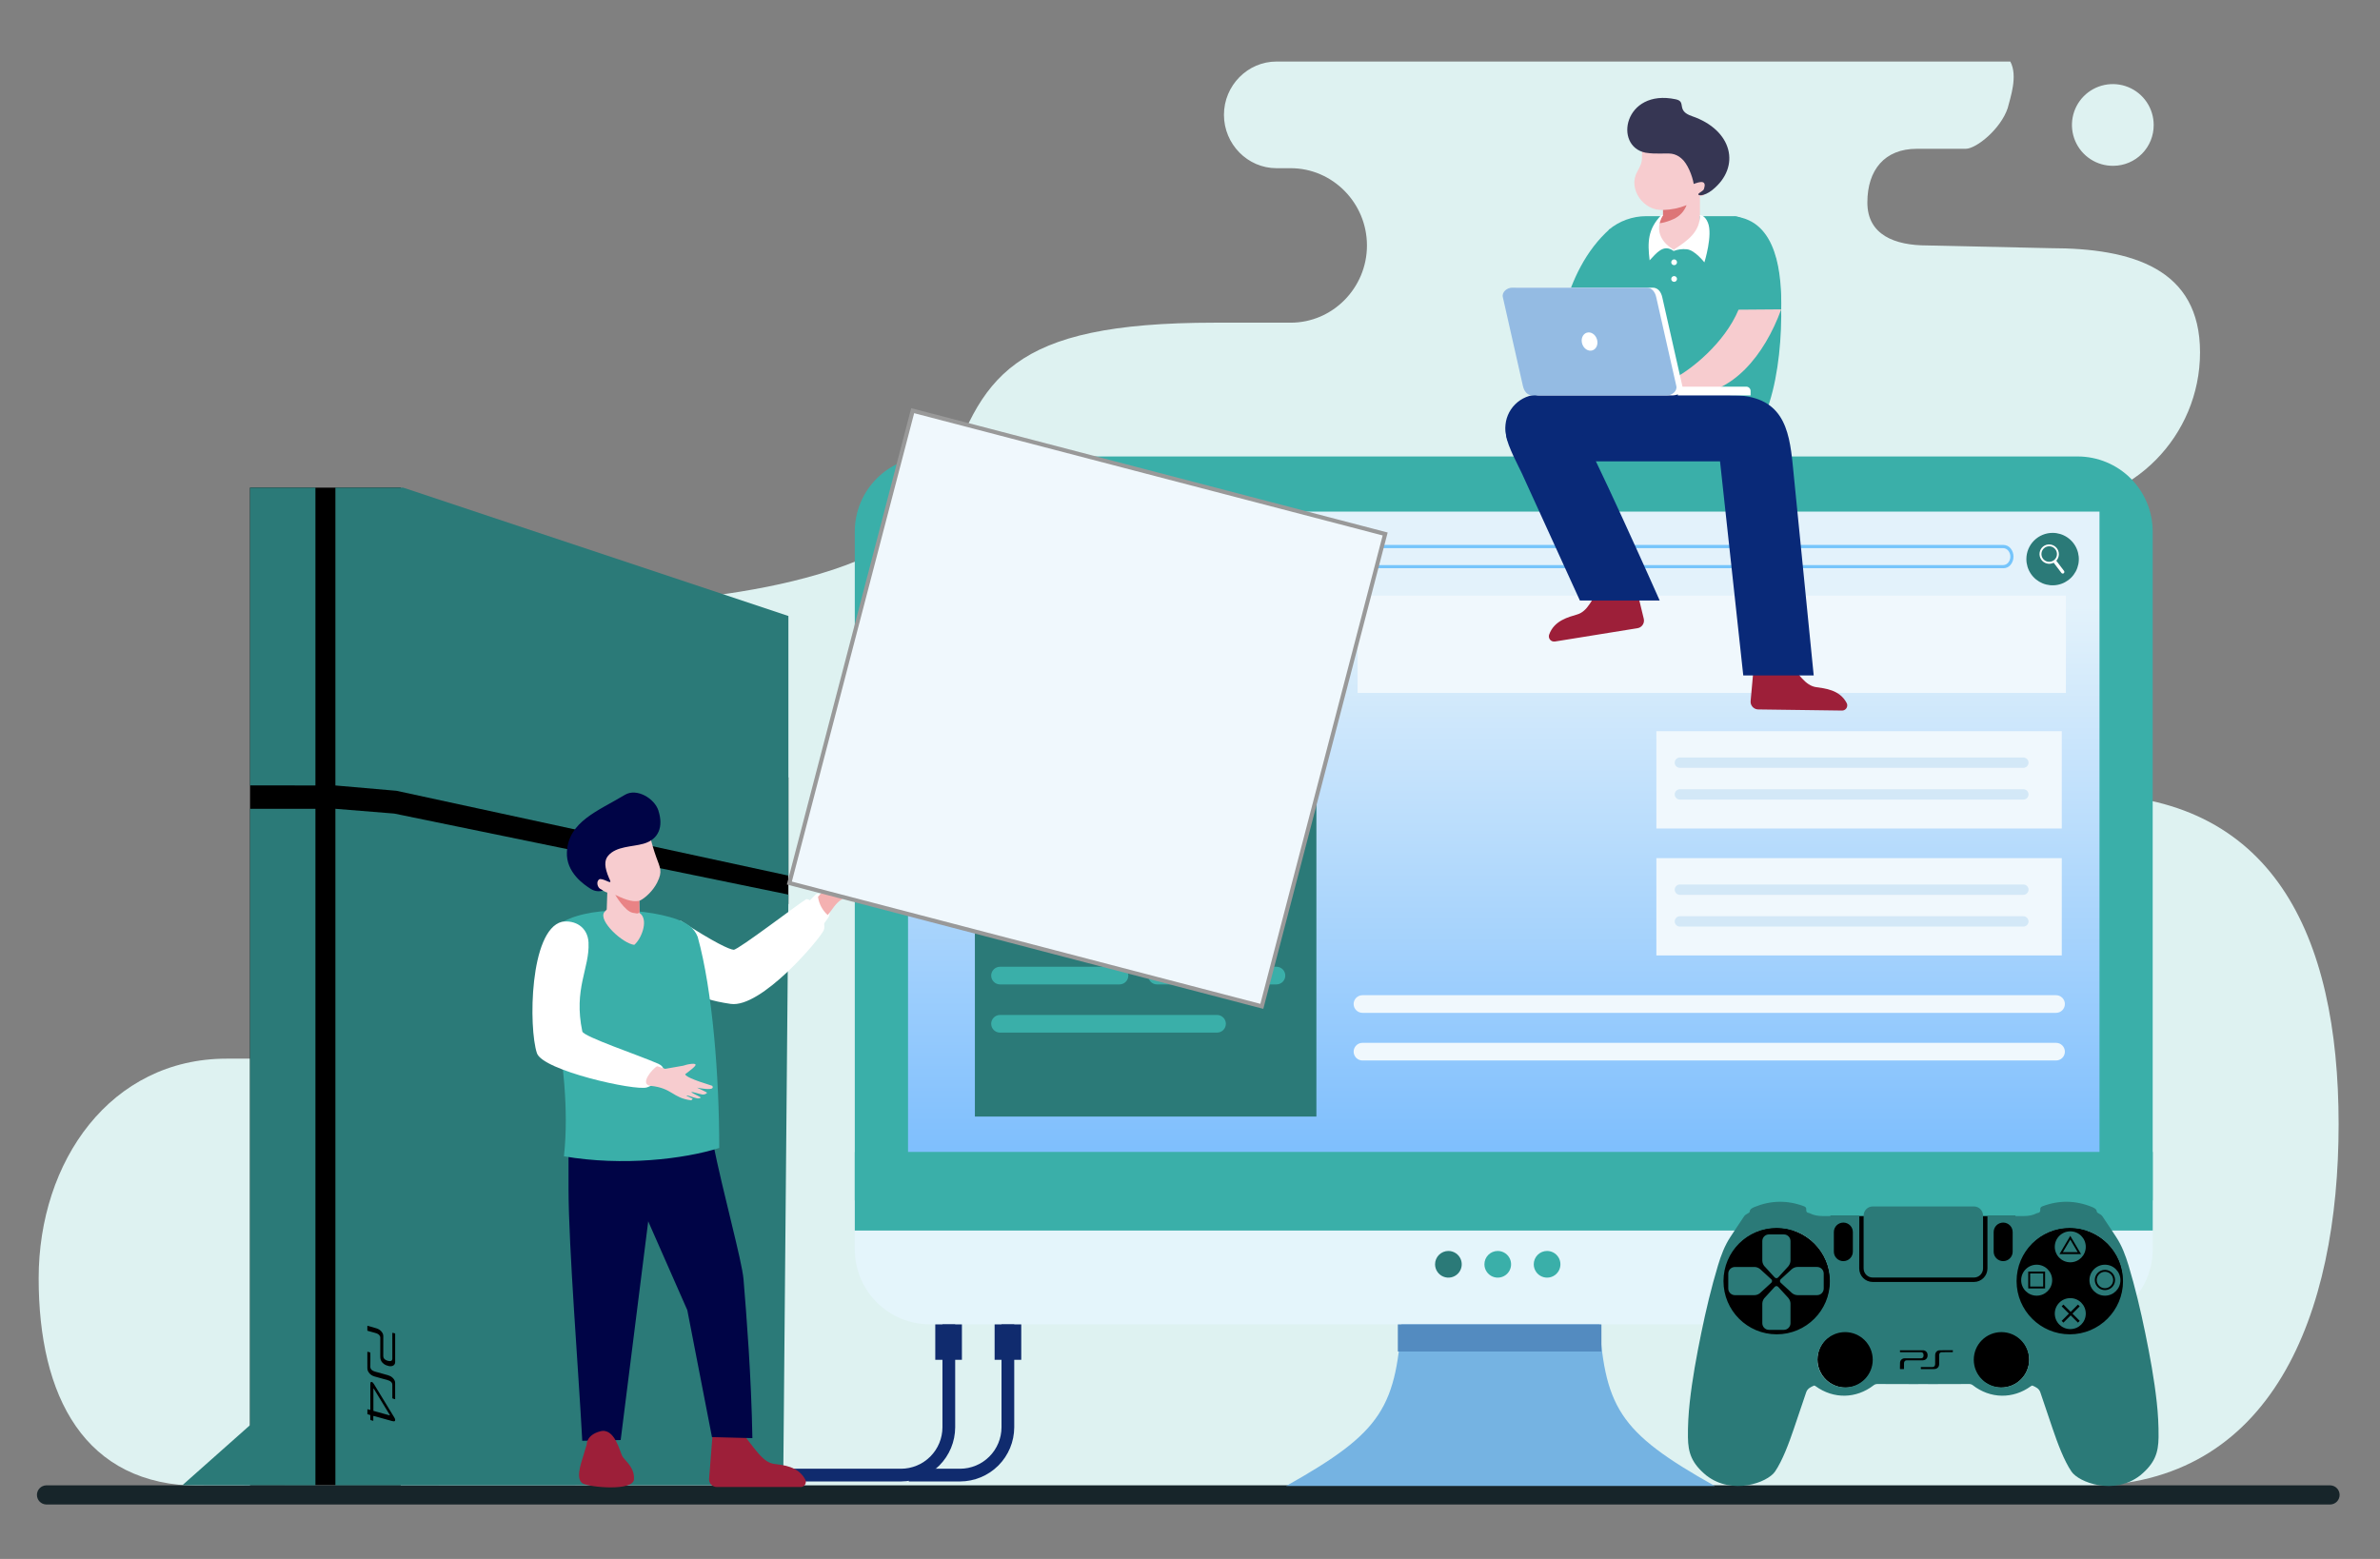 <svg width="580" height="380" viewBox="0 0 580 380" fill="none" xmlns="http://www.w3.org/2000/svg">
<rect x="0" y="0" width="580" height="380" fill="#808080" stroke="none"/>
<path fill-rule="evenodd" clip-rule="evenodd" d="M97.438 258.053H55.233C27.008 258.053 9.422 282.977 9.422 311.607C9.422 340.238 20.467 362.176 48.705 362.176H508.039C553.744 362.176 569.915 320.398 569.915 274.03C569.915 227.662 553.727 193.572 508.039 193.572C488.719 193.572 471.239 177.528 471.239 157.925C471.239 138.321 487.047 122.281 506.371 122.281L499.616 122.947C519.705 122.947 536.142 106.269 536.142 85.885C536.142 65.5 519.705 60.492 499.616 60.492L469.622 59.827C461.798 59.827 455.072 57.293 455.072 49.36C455.072 41.426 459.282 36.271 467.105 36.271H479.046C481.671 36.245 487.583 31.416 489.272 26.349C489.905 23.816 491.805 18.524 489.905 15C489.905 15 489.905 15 488.005 15C488.005 15 479.231 15 475.55 15H419.817C419.817 15 405.88 15 372.976 15H311.079C304.037 15 298.273 20.852 298.273 27.996C298.286 35.14 304.037 41 311.079 41H314.546C324.751 41 333.123 49.474 333.123 59.827C333.123 70.18 324.772 78.653 314.546 78.653H296.036C246.054 78.653 238.994 91.907 230.237 118.266C221.481 144.625 156.421 146.732 156.421 146.732H162.97C147.588 146.732 135.006 159.5 135.006 175.105C135.006 190.71 147.588 203.478 162.97 203.478H166.17C180.948 203.478 124.35 215.756 124.35 230.766C124.35 245.775 112.232 258.053 97.438 258.053ZM515.035 40.417C513.06 40.447 511.12 39.888 509.463 38.812C507.806 37.736 506.507 36.192 505.73 34.375C504.953 32.559 504.734 30.552 505.1 28.611C505.467 26.67 506.402 24.881 507.788 23.473C509.173 22.065 510.947 21.1 512.882 20.702C514.817 20.305 516.827 20.491 518.655 21.238C520.484 21.986 522.049 23.26 523.152 24.9C524.255 26.539 524.845 28.469 524.848 30.445C524.859 31.744 524.614 33.033 524.127 34.237C523.639 35.442 522.92 36.538 522.008 37.465C521.097 38.391 520.012 39.128 518.816 39.635C517.619 40.142 516.335 40.407 515.035 40.417Z" fill="#DEF2F1"/>
<path fill-rule="evenodd" clip-rule="evenodd" d="M11.236 362.062H567.924C568.526 362.088 569.094 362.345 569.511 362.78C569.927 363.214 570.16 363.793 570.16 364.395C570.16 364.997 569.927 365.576 569.511 366.011C569.094 366.445 568.526 366.702 567.924 366.728H11.236C10.634 366.702 10.066 366.445 9.649 366.011C9.233 365.576 9 364.997 9 364.395C9 363.793 9.233 363.214 9.649 362.78C10.066 362.345 10.634 362.088 11.236 362.062" fill="#17252A"/>
<path fill-rule="evenodd" clip-rule="evenodd" d="M226.551 111.266H506.382C511.212 111.284 515.839 113.212 519.253 116.629C522.667 120.047 524.59 124.676 524.604 129.506V292.609H208.311V129.506C208.324 124.672 210.251 120.041 213.668 116.623C217.086 113.205 221.718 111.279 226.551 111.266" fill="#3AAFA9"/>
<path d="M511.64 124.707H221.288V309.389H511.64V124.707Z" fill="url(#paint0_linear)"/>
<path fill-rule="evenodd" clip-rule="evenodd" d="M341.689 319.872C340.407 343.098 337.006 348.969 313.456 362.206H417.862C394.308 348.969 390.893 343.098 389.625 319.872L365.659 317.984L341.689 319.872Z" fill="#75B3E2"/>
<path fill-rule="evenodd" clip-rule="evenodd" d="M524.619 292.608V304.595C524.601 309.422 522.676 314.047 519.262 317.461C515.849 320.874 511.224 322.8 506.396 322.817H226.551C221.721 322.804 217.092 320.88 213.675 317.466C210.257 314.052 208.329 309.425 208.311 304.595V292.608H524.619Z" fill="#E4F5FB"/>
<path d="M524.618 280.789H208.311V299.951H524.618V280.789Z" fill="#3AAFA9"/>
<path fill-rule="evenodd" clip-rule="evenodd" d="M352.973 304.93C353.616 304.93 354.244 305.12 354.779 305.478C355.314 305.835 355.73 306.343 355.976 306.937C356.222 307.532 356.286 308.185 356.161 308.816C356.035 309.447 355.725 310.026 355.27 310.48C354.815 310.935 354.235 311.244 353.604 311.369C352.974 311.494 352.32 311.429 351.726 311.183C351.132 310.936 350.625 310.519 350.268 309.984C349.911 309.449 349.721 308.82 349.722 308.177C349.722 307.75 349.806 307.328 349.969 306.933C350.133 306.539 350.372 306.181 350.674 305.879C350.976 305.578 351.334 305.339 351.729 305.176C352.123 305.013 352.546 304.929 352.973 304.93" fill="#2B7A78"/>
<path fill-rule="evenodd" clip-rule="evenodd" d="M364.996 304.93C365.639 304.929 366.268 305.119 366.803 305.476C367.338 305.833 367.756 306.341 368.002 306.935C368.249 307.529 368.313 308.183 368.188 308.814C368.063 309.445 367.753 310.024 367.298 310.479C366.843 310.934 366.264 311.244 365.633 311.369C365.002 311.494 364.348 311.43 363.754 311.183C363.159 310.937 362.652 310.519 362.295 309.984C361.938 309.449 361.748 308.82 361.749 308.177C361.749 307.316 362.091 306.49 362.7 305.881C363.309 305.272 364.135 304.93 364.996 304.93Z" fill="#3AAFA9"/>
<path fill-rule="evenodd" clip-rule="evenodd" d="M377.019 304.93C377.662 304.929 378.291 305.119 378.826 305.476C379.361 305.833 379.778 306.341 380.025 306.935C380.271 307.529 380.336 308.183 380.211 308.814C380.086 309.445 379.776 310.024 379.321 310.479C378.866 310.934 378.287 311.244 377.656 311.369C377.025 311.494 376.371 311.43 375.777 311.183C375.182 310.937 374.675 310.519 374.318 309.984C373.961 309.449 373.771 308.82 373.771 308.177C373.771 307.316 374.114 306.49 374.723 305.881C375.332 305.272 376.157 304.93 377.019 304.93Z" fill="#3AAFA9"/>
<path d="M320.803 143.533H237.579V272.167H320.803V143.533Z" fill="#2B7A78"/>
<path fill-rule="evenodd" clip-rule="evenodd" d="M243.701 247.402H296.589C297.16 247.404 297.706 247.632 298.109 248.036C298.512 248.439 298.739 248.986 298.74 249.556V249.556C298.739 250.126 298.512 250.673 298.109 251.076C297.706 251.479 297.159 251.705 296.589 251.706H243.701C243.131 251.705 242.584 251.479 242.181 251.076C241.777 250.673 241.55 250.127 241.548 249.556C241.55 248.986 241.777 248.439 242.181 248.035C242.584 247.632 243.131 247.404 243.701 247.402" fill="#3AAFA9"/>
<path fill-rule="evenodd" clip-rule="evenodd" d="M243.701 150.027H263.381C263.951 150.029 264.497 150.256 264.9 150.659C265.303 151.062 265.53 151.608 265.532 152.178V152.178C265.53 152.747 265.303 153.293 264.9 153.696C264.497 154.099 263.951 154.326 263.381 154.328H243.701C243.131 154.327 242.584 154.1 242.181 153.697C241.777 153.294 241.55 152.748 241.548 152.178V152.178C241.55 151.608 241.778 151.062 242.182 150.659C242.585 150.256 243.131 150.029 243.701 150.027" fill="#3AAFA9"/>
<path fill-rule="evenodd" clip-rule="evenodd" d="M243.701 162.19H309.432C310.003 162.192 310.55 162.42 310.953 162.823C311.357 163.227 311.584 163.774 311.586 164.344C311.584 164.915 311.357 165.462 310.953 165.865C310.55 166.269 310.003 166.496 309.432 166.498H243.701C243.131 166.496 242.584 166.269 242.181 165.865C241.777 165.462 241.55 164.915 241.548 164.344C241.55 163.774 241.777 163.227 242.181 162.823C242.584 162.42 243.131 162.192 243.701 162.19" fill="#3AAFA9"/>
<path fill-rule="evenodd" clip-rule="evenodd" d="M243.701 173.804H309.432C310.003 173.806 310.55 174.033 310.953 174.437C311.357 174.84 311.584 175.387 311.586 175.958V175.958C311.584 176.528 311.357 177.074 310.953 177.477C310.549 177.88 310.003 178.107 309.432 178.108H243.701C243.131 178.107 242.584 177.88 242.181 177.477C241.777 177.074 241.55 176.528 241.548 175.958V175.958C241.55 175.387 241.777 174.84 242.181 174.437C242.584 174.033 243.131 173.806 243.701 173.804" fill="#3AAFA9"/>
<path fill-rule="evenodd" clip-rule="evenodd" d="M243.701 185.419H261.603C262.174 185.421 262.72 185.648 263.124 186.052C263.527 186.455 263.755 187.002 263.757 187.573C263.755 188.143 263.527 188.69 263.124 189.094C262.72 189.497 262.174 189.725 261.603 189.727H243.701C243.131 189.725 242.584 189.497 242.181 189.094C241.777 188.69 241.55 188.143 241.548 187.573C241.55 187.002 241.777 186.455 242.181 186.052C242.584 185.648 243.131 185.421 243.701 185.419" fill="#3AAFA9"/>
<path fill-rule="evenodd" clip-rule="evenodd" d="M269.118 185.419H287.023C287.593 185.421 288.14 185.649 288.543 186.052C288.946 186.456 289.172 187.002 289.173 187.573V187.573C289.172 188.143 288.946 188.69 288.543 189.093C288.14 189.497 287.593 189.725 287.023 189.727H269.118C268.548 189.724 268.002 189.496 267.599 189.092C267.197 188.689 266.97 188.143 266.968 187.573V187.573C266.97 187.003 267.197 186.457 267.599 186.053C268.002 185.65 268.548 185.422 269.118 185.419" fill="#3AAFA9"/>
<path fill-rule="evenodd" clip-rule="evenodd" d="M243.701 199.469H267.784C268.354 199.47 268.901 199.696 269.305 200.099C269.708 200.502 269.936 201.049 269.938 201.619V201.619C269.936 202.19 269.708 202.736 269.305 203.14C268.901 203.543 268.355 203.771 267.784 203.773H243.701C243.131 203.771 242.584 203.543 242.181 203.14C241.777 202.736 241.55 202.19 241.548 201.619C241.55 201.049 241.777 200.502 242.181 200.099C242.584 199.696 243.131 199.47 243.701 199.469" fill="#3AAFA9"/>
<path fill-rule="evenodd" clip-rule="evenodd" d="M276.196 199.469H300.278C300.848 199.47 301.394 199.697 301.797 200.1C302.2 200.503 302.427 201.049 302.428 201.619V201.619C302.427 202.189 302.201 202.736 301.798 203.14C301.395 203.543 300.848 203.771 300.278 203.773H276.196C275.625 203.771 275.078 203.543 274.675 203.14C274.271 202.736 274.044 202.19 274.042 201.619C274.044 201.049 274.271 200.502 274.675 200.099C275.079 199.696 275.625 199.47 276.196 199.469" fill="#3AAFA9"/>
<path fill-rule="evenodd" clip-rule="evenodd" d="M243.701 209.982H272.817C273.387 209.983 273.934 210.21 274.337 210.613C274.741 211.016 274.969 211.562 274.971 212.133V212.133C274.969 212.703 274.741 213.25 274.338 213.654C273.934 214.057 273.387 214.285 272.817 214.286H243.701C243.131 214.285 242.584 214.057 242.181 213.654C241.777 213.25 241.55 212.703 241.548 212.133V212.133C241.55 211.562 241.777 211.016 242.181 210.613C242.584 210.21 243.131 209.983 243.701 209.982" fill="#3AAFA9"/>
<path fill-rule="evenodd" clip-rule="evenodd" d="M281.958 209.982H311.073C311.643 209.983 312.189 210.21 312.592 210.613C312.995 211.016 313.222 211.563 313.223 212.133V212.133C313.222 212.703 312.995 213.25 312.593 213.653C312.19 214.057 311.643 214.285 311.073 214.286H281.958C281.387 214.285 280.84 214.057 280.437 213.654C280.033 213.25 279.806 212.703 279.804 212.133C279.806 211.562 280.033 211.016 280.437 210.613C280.841 210.21 281.387 209.983 281.958 209.982" fill="#3AAFA9"/>
<path fill-rule="evenodd" clip-rule="evenodd" d="M243.701 221.896H263.381C263.951 221.898 264.497 222.126 264.9 222.528C265.303 222.931 265.53 223.477 265.532 224.047V224.047C265.53 224.617 265.303 225.163 264.9 225.566C264.497 225.97 263.951 226.198 263.381 226.201H243.701C243.131 226.199 242.584 225.971 242.181 225.568C241.777 225.164 241.55 224.617 241.548 224.047V224.047C241.55 223.476 241.777 222.93 242.181 222.527C242.584 222.124 243.131 221.897 243.701 221.896" fill="#0094FF"/>
<path fill-rule="evenodd" clip-rule="evenodd" d="M243.701 235.654H272.817C273.387 235.655 273.934 235.882 274.337 236.285C274.741 236.688 274.969 237.234 274.971 237.805V237.805C274.969 238.375 274.741 238.922 274.338 239.325C273.934 239.729 273.387 239.956 272.817 239.958H243.701C243.131 239.956 242.584 239.729 242.181 239.325C241.777 238.922 241.55 238.375 241.548 237.805V237.805C241.55 237.234 241.777 236.688 242.181 236.285C242.584 235.882 243.131 235.655 243.701 235.654" fill="#3AAFA9"/>
<path fill-rule="evenodd" clip-rule="evenodd" d="M281.958 235.654H311.073C311.643 235.655 312.189 235.882 312.592 236.285C312.995 236.688 313.222 237.235 313.223 237.805V237.805C313.222 238.375 312.995 238.922 312.593 239.325C312.19 239.729 311.643 239.956 311.073 239.958H281.958C281.387 239.956 280.84 239.729 280.437 239.325C280.033 238.922 279.806 238.375 279.804 237.805V237.805C279.806 237.234 280.033 236.688 280.437 236.285C280.841 235.882 281.387 235.655 281.958 235.654" fill="#3AAFA9"/>
<path fill-rule="evenodd" clip-rule="evenodd" d="M247.167 322.831V347.916C247.157 351.413 245.763 354.765 243.29 357.238C240.816 359.71 237.464 361.103 233.967 361.112H221.463V358.014H233.967C236.643 358.007 239.207 356.94 241.099 355.048C242.991 353.156 244.058 350.592 244.066 347.916V322.831H247.167Z" fill="#102B6E"/>
<path fill-rule="evenodd" clip-rule="evenodd" d="M232.776 322.831V347.916C232.766 351.413 231.372 354.765 228.899 357.238C226.425 359.71 223.073 361.103 219.576 361.112H183.565V358.014H219.576C222.251 358.007 224.816 356.94 226.708 355.048C228.6 353.156 229.667 350.592 229.674 347.916V322.831H232.776Z" fill="#102B6E"/>
<path d="M242.386 322.831H248.877V331.461H242.386V322.831Z" fill="#102B6E"/>
<path d="M227.925 322.831H234.416V331.461H227.925V322.831Z" fill="#102B6E"/>
<path d="M488.159 133.609H294.698C294.459 133.613 294.224 133.67 294.009 133.775C293.794 133.88 293.605 134.031 293.455 134.218C293.119 134.629 292.935 135.144 292.935 135.676C292.935 136.207 293.119 136.722 293.455 137.133C293.605 137.32 293.794 137.471 294.009 137.576C294.224 137.681 294.459 137.738 294.698 137.742H488.159C488.398 137.737 488.633 137.68 488.848 137.575C489.062 137.47 489.251 137.319 489.402 137.133C489.736 136.721 489.918 136.206 489.918 135.676C489.918 135.145 489.736 134.63 489.402 134.218C489.251 134.032 489.062 133.882 488.848 133.776C488.633 133.671 488.398 133.614 488.159 133.609V133.609ZM294.8 132.833H488.272C488.601 132.839 488.924 132.916 489.219 133.061C489.515 133.205 489.775 133.412 489.981 133.668C490.439 134.236 490.688 134.943 490.688 135.672C490.688 136.401 490.439 137.108 489.981 137.676C489.775 137.932 489.515 138.139 489.219 138.283C488.924 138.428 488.601 138.505 488.272 138.511H294.8C294.471 138.505 294.147 138.428 293.851 138.283C293.555 138.139 293.295 137.932 293.087 137.676C292.63 137.108 292.381 136.401 292.381 135.672C292.381 134.943 292.63 134.236 293.087 133.668C293.295 133.412 293.555 133.205 293.851 133.061C294.147 132.916 294.471 132.839 294.8 132.833V132.833Z" fill="#76C5FB"/>
<path d="M503.458 145.188H330.843V168.909H503.458V145.188Z" fill="#F0F8FD"/>
<path d="M502.449 178.235H403.652V201.957H502.449V178.235Z" fill="#F0F8FD"/>
<path d="M502.449 209.173H403.652V232.894H502.449V209.173Z" fill="#F0F8FD"/>
<path fill-rule="evenodd" clip-rule="evenodd" d="M332.028 242.585H501.057C501.627 242.586 502.173 242.813 502.576 243.216C502.979 243.619 503.206 244.165 503.207 244.735V244.735C503.206 245.305 502.98 245.852 502.577 246.256C502.174 246.659 501.627 246.887 501.057 246.889H332.028C331.458 246.887 330.912 246.659 330.509 246.256C330.106 245.852 329.879 245.305 329.878 244.735V244.735C329.879 244.165 330.106 243.619 330.509 243.216C330.912 242.813 331.458 242.586 332.028 242.585" fill="#F0F8FD"/>
<path fill-rule="evenodd" clip-rule="evenodd" d="M332.028 254.196H501.057C501.627 254.198 502.174 254.426 502.577 254.829C502.98 255.233 503.206 255.78 503.207 256.35V256.35C503.205 256.92 502.978 257.466 502.575 257.868C502.173 258.271 501.627 258.498 501.057 258.5H332.028C331.459 258.498 330.913 258.271 330.51 257.868C330.107 257.466 329.88 256.92 329.878 256.35V256.35C329.879 255.78 330.106 255.233 330.509 254.829C330.912 254.426 331.458 254.198 332.028 254.196" fill="#F0F8FD"/>
<path fill-rule="evenodd" clip-rule="evenodd" d="M409.385 215.598H493.087C493.421 215.6 493.741 215.734 493.977 215.97C494.214 216.207 494.347 216.528 494.348 216.862V216.862C494.347 217.196 494.213 217.517 493.977 217.753C493.741 217.989 493.421 218.122 493.087 218.123H409.385C409.051 218.122 408.731 217.989 408.494 217.753C408.258 217.517 408.125 217.196 408.124 216.862V216.862C408.125 216.528 408.258 216.207 408.494 215.97C408.73 215.734 409.051 215.6 409.385 215.598" fill="#D3E8F7"/>
<path fill-rule="evenodd" clip-rule="evenodd" d="M409.385 223.339H493.087C493.421 223.34 493.741 223.473 493.977 223.709C494.213 223.946 494.347 224.266 494.348 224.6V224.6C494.347 224.934 494.214 225.255 493.977 225.492C493.741 225.729 493.421 225.863 493.087 225.864H409.385C409.051 225.863 408.73 225.729 408.494 225.492C408.258 225.255 408.125 224.934 408.124 224.6V224.6C408.125 224.266 408.258 223.946 408.494 223.709C408.731 223.473 409.051 223.34 409.385 223.339" fill="#D3E8F7"/>
<path fill-rule="evenodd" clip-rule="evenodd" d="M500.215 129.892C501.479 129.892 502.715 130.267 503.766 130.969C504.818 131.671 505.637 132.67 506.121 133.838C506.605 135.006 506.731 136.291 506.485 137.531C506.238 138.771 505.629 139.91 504.735 140.804C503.841 141.698 502.702 142.307 501.462 142.553C500.222 142.8 498.937 142.673 497.769 142.19C496.601 141.706 495.602 140.887 494.9 139.835C494.198 138.784 493.823 137.548 493.823 136.284C493.823 134.589 494.496 132.963 495.695 131.764C496.894 130.565 498.52 129.892 500.215 129.892" fill="#2B7A78"/>
<path fill-rule="evenodd" clip-rule="evenodd" d="M498.24 133.544C498.538 133.318 498.896 133.185 499.269 133.163C499.643 133.141 500.015 133.23 500.338 133.419C500.66 133.607 500.92 133.888 501.084 134.224C501.247 134.561 501.307 134.938 501.256 135.309C501.205 135.68 501.046 136.027 500.797 136.307C500.549 136.586 500.223 136.786 499.861 136.881C499.499 136.976 499.117 136.961 498.764 136.839C498.41 136.716 498.101 136.492 497.875 136.194C497.572 135.794 497.44 135.29 497.509 134.793C497.577 134.297 497.84 133.847 498.24 133.544V133.544ZM497.948 133.18C498.421 132.826 499.009 132.661 499.597 132.718C500.186 132.775 500.731 133.049 501.128 133.487C501.524 133.925 501.743 134.496 501.742 135.086C501.74 135.677 501.518 136.246 501.119 136.682L503.006 139.168C503.066 139.254 503.091 139.359 503.077 139.463C503.063 139.567 503.011 139.662 502.93 139.729V139.729C502.888 139.762 502.84 139.787 502.789 139.801C502.738 139.815 502.684 139.819 502.631 139.812C502.578 139.804 502.527 139.787 502.482 139.759C502.436 139.732 502.396 139.695 502.365 139.652L500.477 137.17C499.951 137.439 499.343 137.502 498.772 137.346C498.202 137.19 497.711 136.827 497.394 136.327C497.078 135.828 496.959 135.229 497.062 134.646C497.164 134.064 497.48 133.541 497.948 133.18V133.18Z" fill="white"/>
<path d="M390.263 322.831H340.651V329.438H390.263V322.831Z" fill="#538BC0"/>
<path fill-rule="evenodd" clip-rule="evenodd" d="M409.385 184.642H493.087C493.421 184.644 493.741 184.777 493.977 185.014C494.214 185.251 494.347 185.572 494.348 185.906V185.906C494.347 186.24 494.213 186.561 493.977 186.797C493.741 187.033 493.421 187.166 493.087 187.167H409.385C409.051 187.166 408.731 187.033 408.494 186.797C408.258 186.561 408.125 186.24 408.124 185.906V185.906C408.125 185.572 408.258 185.251 408.494 185.014C408.73 184.777 409.051 184.644 409.385 184.642" fill="#D3E8F7"/>
<path fill-rule="evenodd" clip-rule="evenodd" d="M409.385 192.383H493.087C493.421 192.384 493.741 192.517 493.977 192.753C494.213 192.989 494.347 193.31 494.348 193.644V193.644C494.347 193.978 494.213 194.298 493.977 194.534C493.741 194.771 493.421 194.904 493.087 194.905H409.385C409.051 194.904 408.731 194.771 408.494 194.534C408.258 194.298 408.125 193.978 408.124 193.644V193.644C408.125 193.31 408.258 192.989 408.494 192.753C408.731 192.517 409.051 192.384 409.385 192.383" fill="#D3E8F7"/>
<path fill-rule="evenodd" clip-rule="evenodd" d="M226.277 128.441C226.71 128.441 227.132 128.57 227.492 128.81C227.852 129.05 228.132 129.392 228.297 129.791C228.463 130.191 228.506 130.63 228.422 131.055C228.338 131.479 228.129 131.868 227.823 132.174C227.518 132.48 227.128 132.688 226.704 132.773C226.28 132.857 225.84 132.814 225.44 132.648C225.041 132.483 224.699 132.202 224.459 131.843C224.219 131.483 224.091 131.061 224.091 130.628C224.091 130.048 224.321 129.492 224.731 129.082C225.141 128.672 225.697 128.441 226.277 128.441" fill="#2B7A78"/>
<path fill-rule="evenodd" clip-rule="evenodd" d="M234.416 128.441C234.848 128.441 235.271 128.57 235.631 128.81C235.99 129.05 236.27 129.392 236.436 129.791C236.601 130.191 236.645 130.63 236.56 131.055C236.476 131.479 236.268 131.868 235.962 132.174C235.656 132.48 235.266 132.688 234.842 132.773C234.418 132.857 233.978 132.814 233.579 132.648C233.179 132.483 232.838 132.202 232.598 131.843C232.357 131.483 232.229 131.061 232.229 130.628C232.229 130.048 232.459 129.492 232.869 129.082C233.28 128.672 233.836 128.441 234.416 128.441Z" fill="#3AAFA9"/>
<path fill-rule="evenodd" clip-rule="evenodd" d="M242.539 128.441C242.971 128.441 243.394 128.57 243.754 128.81C244.113 129.05 244.394 129.392 244.559 129.791C244.725 130.191 244.768 130.63 244.684 131.055C244.599 131.479 244.391 131.868 244.085 132.174C243.779 132.48 243.39 132.688 242.966 132.773C242.541 132.857 242.102 132.814 241.702 132.648C241.303 132.483 240.961 132.202 240.721 131.843C240.481 131.483 240.352 131.061 240.352 130.628C240.352 130.048 240.583 129.492 240.993 129.082C241.403 128.672 241.959 128.441 242.539 128.441" fill="#3AAFA9"/>
<rect x="91.935" y="189.49" width="100.195" height="30.88" fill="black"/>
<rect x="60.933" y="118.866" width="36.733" height="243.197" fill="black"/>
<path d="M60.936 197.149H76.868V362.063L44.466 362.012L60.936 347.385V197.149ZM60.936 191.44L76.868 191.461V118.861H60.936V191.44ZM134.927 341.075C134.492 345.032 144.179 337.106 144.226 340.721C155.107 335.359 188.943 358.391 190.863 362.012L81.735 362.063V197.149L96.075 198.312L192.136 218.065L190.863 362.012C137.301 362.037 103.361 343.573 156.922 259.076L181.125 274.574C174.28 271.98 166.57 272.701 159.816 275.46C158.738 275.897 157.753 276.463 156.922 277.109C156.194 277.672 155.559 278.331 155.039 279.059C154.395 279.587 153.708 280.269 153.108 281.144C152.088 282.628 151.104 284.126 150.117 285.632L148.948 287.404C146.483 291.129 145.129 295.056 144.226 298.065C142.352 304.288 140.671 311.081 139.082 318.833C137.788 325.143 135.765 333.418 134.927 341.075ZM89.519 324.261C89.519 324.357 89.563 324.392 89.665 324.417C90.21 324.564 90.759 324.722 91.306 324.871C91.469 324.917 91.634 324.962 91.797 325.02C92.253 325.187 92.684 325.569 92.675 326.083C92.658 327.581 92.67 329.082 92.67 330.585C92.67 330.745 92.672 330.91 92.693 331.073C92.756 331.592 93.003 332.064 93.543 332.465C93.918 332.741 94.325 332.893 94.749 332.981C95.635 333.174 96.301 332.755 96.301 332.009C96.301 329.733 96.301 327.463 96.301 325.19C96.301 325.143 96.301 325.099 96.301 325.038C96.11 324.987 95.945 324.948 95.775 324.892C95.638 324.845 95.607 324.882 95.607 324.992C95.612 326.206 95.612 327.423 95.612 328.64C95.612 329.491 95.612 330.343 95.612 331.194C95.61 331.618 95.37 331.825 94.888 331.771C94.683 331.75 94.46 331.695 94.253 331.618C93.666 331.385 93.403 331.043 93.403 330.545C93.403 328.926 93.389 327.297 93.408 325.678C93.419 324.868 92.691 324.101 91.82 323.815C91.097 323.577 90.373 323.396 89.649 323.186C89.556 323.158 89.519 323.177 89.521 323.259C89.525 323.596 89.528 323.929 89.519 324.261ZM89.523 333.456C89.525 333.795 89.605 334.147 89.833 334.496C90.18 335.031 90.696 335.359 91.301 335.529C92.342 335.826 93.382 336.108 94.42 336.399C94.553 336.441 94.683 336.482 94.816 336.536C95.207 336.687 95.493 336.973 95.575 337.29C95.603 337.395 95.61 337.499 95.61 337.599C95.612 338.637 95.612 339.681 95.612 340.721C95.612 340.747 95.6 340.775 95.614 340.798C95.638 340.838 95.673 340.894 95.707 340.903C95.896 340.963 96.089 341.017 96.301 341.075C96.301 341.029 96.301 341.008 96.301 340.98C96.301 339.67 96.313 338.367 96.294 337.052C96.287 336.615 96.057 336.18 95.628 335.794C95.302 335.505 94.932 335.322 94.534 335.212C93.466 334.91 92.393 334.619 91.322 334.314C90.694 334.137 90.233 333.753 90.247 333.118C90.273 332.039 90.256 330.948 90.256 329.866C90.256 329.833 90.252 329.812 90.256 329.784C90.261 329.715 90.228 329.67 90.138 329.647C89.979 329.605 89.819 329.566 89.658 329.515C89.549 329.477 89.519 329.508 89.521 329.594C89.523 330.89 89.519 332.171 89.523 333.456ZM96.301 346.168C96.322 345.938 96.215 345.721 96.075 345.493C95.659 344.809 95.242 344.125 94.825 343.443C93.587 341.408 92.347 339.372 91.106 337.341C91.041 337.236 90.964 337.127 90.875 337.036C90.626 336.78 90.356 336.78 90.284 337.036C90.256 337.136 90.252 337.246 90.252 337.357C90.249 339.433 90.249 341.498 90.252 343.574C90.252 343.667 90.219 343.695 90.105 343.655C89.919 343.599 89.733 343.548 89.535 343.495C89.535 343.909 89.535 344.309 89.535 344.721C89.726 344.77 89.905 344.83 90.089 344.87C90.214 344.902 90.254 344.946 90.249 345.056C90.242 345.374 90.245 345.7 90.249 346.033C90.252 346.07 90.289 346.142 90.308 346.152C90.526 346.219 90.743 346.277 90.966 346.338C90.971 346.284 90.975 346.242 90.975 346.198C90.975 345.889 90.98 345.579 90.971 345.27C90.971 345.151 91.004 345.123 91.145 345.165C92.612 345.579 94.081 345.989 95.547 346.389C95.691 346.428 95.84 346.452 95.978 346.454C96.203 346.466 96.287 346.356 96.301 346.168ZM91.129 338.569C91.101 338.525 91.071 338.493 91.041 338.451C91.024 338.451 91.01 338.451 90.996 338.451C90.996 340.265 90.996 342.082 90.996 343.899C91.038 343.913 91.064 343.923 91.09 343.932C92.351 344.281 93.615 344.635 94.876 344.986C95.032 345.03 95.051 345.002 94.965 344.858C93.687 342.757 92.407 340.661 91.129 338.569ZM192.132 213.442V150.148L98.231 118.861H81.735V191.463L96.618 192.759L192.132 213.442Z" fill="#2B7A78"/>
<rect x="446.063" y="296.423" width="45.093" height="19.841" fill="black"/>
<rect x="461.169" y="327.649" width="15.557" height="7.891" fill="black"/>
<circle cx="432.873" cy="312.431" r="13.19" fill="black"/>
<circle cx="504.346" cy="312.431" r="13.19" fill="black"/>
<circle cx="487.661" cy="331.37" r="6.877" fill="black"/>
<circle cx="449.783" cy="331.37" r="6.877" fill="black"/>
<path fill-rule="evenodd" clip-rule="evenodd" d="M435.823 316.404C436.138 316.783 436.338 317.29 436.338 317.757V322.54C436.338 323.433 435.611 324.16 434.715 324.16H431.092C430.197 324.16 429.47 323.433 429.47 322.54V317.759C429.47 317.194 429.763 316.564 430.203 316.181L432.49 313.683C432.725 313.426 433.103 313.426 433.338 313.683L435.829 316.404H435.823ZM429.156 314.972L431.656 312.684C431.912 312.449 431.912 312.069 431.656 311.837L428.934 309.345V309.351C428.554 309.034 428.044 308.835 427.577 308.835H422.796C421.901 308.835 421.176 309.561 421.176 310.457V314.082C421.176 314.979 421.901 315.704 422.796 315.704H427.577C428.145 315.704 428.77 315.41 429.156 314.972ZM454.158 309.122V309.186C454.158 310.411 455.156 311.408 456.378 311.408H481.045C482.269 311.408 483.266 310.411 483.266 309.186V309.155V296.365V296.301C483.266 295.075 482.269 294.079 481.046 294.079H456.378C455.156 294.079 454.158 295.075 454.158 296.301V296.33V309.122ZM429.47 307.296C429.47 307.864 429.763 308.491 430.203 308.877L432.489 311.377C432.724 311.632 433.102 311.632 433.337 311.377L435.828 308.654H435.821C436.137 308.275 436.338 307.764 436.338 307.296V302.516C436.338 301.62 435.611 300.894 434.715 300.894H431.092C430.197 300.894 429.47 301.62 429.47 302.516V307.296ZM512.97 315.83C510.885 315.83 509.194 314.14 509.194 312.052C509.194 309.97 510.885 308.278 512.97 308.278C515.055 308.278 516.745 309.97 516.745 312.052C516.745 314.14 515.055 315.83 512.97 315.83ZM512.969 314.478C514.331 314.478 515.439 313.368 515.439 312.005C515.439 310.644 514.331 309.538 512.969 309.536C511.607 309.536 510.498 310.644 510.498 312.005C510.498 313.368 511.607 314.478 512.969 314.478ZM506.333 305.227L504.524 302.16L502.714 305.227H506.333ZM500.746 303.92C500.746 301.835 502.439 300.144 504.524 300.144C506.608 300.144 508.298 301.835 508.298 303.92C508.298 306.005 506.61 307.694 504.524 307.694C502.439 307.694 500.746 306.005 500.746 303.92ZM504.522 301.247L501.896 305.692H507.148L504.522 301.247ZM514.974 312.005C514.974 310.901 514.075 310.002 512.969 310.002C511.865 310.002 510.966 310.901 510.966 312.005C510.966 313.11 511.865 314.009 512.969 314.009C514.075 314.009 514.974 313.11 514.974 312.005ZM500.746 320.198C500.746 318.117 502.439 316.426 504.524 316.426C506.608 316.426 508.296 318.117 508.298 320.198C508.298 322.286 506.61 323.976 504.524 323.976C502.439 323.976 500.746 322.286 500.746 320.198ZM506.395 322.398L506.821 321.97L505.052 320.198L506.821 318.428L506.395 317.998L504.622 319.774L502.853 317.998L502.422 318.428L504.195 320.198L502.422 321.97L502.853 322.398L504.622 320.629L506.395 322.398ZM518.72 308.46C520.346 313.863 521.648 319.347 522.78 324.872C523.929 330.487 524.978 336.125 525.599 341.824C525.908 344.65 526.069 347.509 526.036 350.35C525.988 354.097 525.165 356.676 521.53 359.667C515.187 364.567 506.619 361.369 504.807 358.694C502.993 356.014 501.446 351.85 500.215 348.234C499.212 345.292 498.21 342.35 497.228 339.4C496.914 338.458 496.128 338.106 495.332 337.756C495.234 337.714 495.042 337.806 494.93 337.887C490.558 341.074 485.018 340.976 480.758 337.65C480.544 337.479 480.217 337.364 479.941 337.364C478.684 337.364 475.442 337.367 472.257 337.373V337.389C471.562 337.386 470.258 337.383 468.691 337.379C467.125 337.383 465.821 337.386 465.125 337.389V337.373C461.944 337.367 458.701 337.364 457.443 337.364C457.169 337.364 456.842 337.482 456.624 337.65C452.364 340.973 446.826 341.074 442.452 337.887C442.34 337.806 442.149 337.714 442.052 337.756C441.254 338.106 440.47 338.461 440.156 339.4C439.174 342.352 438.172 345.292 437.167 348.234C435.936 351.855 434.392 356.014 432.577 358.694C430.765 361.369 422.195 364.567 415.854 359.667C412.219 356.676 411.396 354.097 411.347 350.35C411.311 347.509 411.476 344.65 411.785 341.824C412.408 336.125 413.456 330.487 414.606 324.872C415.737 319.347 417.041 313.863 418.667 308.46C419.403 306.014 420.29 303.638 421.708 301.49C422.045 300.982 422.379 300.474 422.713 299.965C423.484 298.792 424.254 297.62 425.047 296.466C425.256 296.159 425.631 295.946 425.968 295.761L425.982 295.754C426.231 295.613 426.415 295.509 426.435 295.174C426.444 294.992 426.598 294.782 426.749 294.664C426.986 294.479 427.264 294.336 427.544 294.221C431.561 292.578 435.604 292.511 439.666 294.051C440.011 294.182 440.206 294.417 440.173 294.775C440.122 295.336 440.339 295.644 440.906 295.696C440.949 295.699 440.994 295.719 441.033 295.742C441.99 296.24 443.017 296.407 444.084 296.413H453.113L453.085 309.188C453.085 311.005 454.561 312.488 456.378 312.488H481.041C482.859 312.488 484.337 311.005 484.337 309.188V296.413H493.301C494.367 296.407 495.394 296.236 496.351 295.742C496.39 295.724 496.436 295.699 496.478 295.696C497.048 295.644 497.262 295.333 497.211 294.775C497.177 294.415 497.371 294.182 497.718 294.051C501.782 292.509 505.824 292.576 509.841 294.221C510.121 294.336 510.4 294.479 510.638 294.664C510.789 294.782 510.941 294.992 510.951 295.174C510.972 295.51 511.155 295.613 511.406 295.755L511.417 295.761C511.755 295.946 512.13 296.159 512.34 296.466C513.129 297.614 513.895 298.779 514.66 299.944C514.999 300.46 515.338 300.975 515.679 301.49C517.099 303.635 517.983 306.014 518.72 308.46ZM449.219 298.014C447.941 298.014 446.905 299.05 446.905 300.329V305.094C446.905 306.373 447.941 307.41 449.219 307.41C450.499 307.41 451.537 306.373 451.537 305.094V300.329C451.537 299.05 450.499 298.014 449.219 298.014ZM420.008 312.276C420.008 319.442 425.816 325.249 432.98 325.249C440.143 325.249 445.95 319.442 445.95 312.276C445.95 305.11 440.143 299.305 432.98 299.305C425.814 299.305 420.008 305.11 420.008 312.276ZM442.902 331.449C442.902 335.172 445.919 338.187 449.642 338.187C453.365 338.187 456.382 335.17 456.382 331.449C456.382 327.724 453.365 324.709 449.642 324.709C445.919 324.709 442.902 327.725 442.902 331.449ZM464.014 332.183C464.049 331.873 464.256 331.582 464.671 331.586C465.476 331.595 466.279 331.594 467.082 331.594C467.484 331.594 467.886 331.594 468.288 331.595H468.289C468.418 331.595 468.548 331.595 468.676 331.581C469.076 331.537 469.402 331.369 469.603 331.007C469.743 330.753 469.769 330.479 469.748 330.191C469.703 329.592 469.217 329.14 468.618 329.14H463.14H463.017C463.017 329.176 463.018 329.212 463.018 329.246C463.019 329.334 463.02 329.415 463.014 329.496C463.008 329.585 463.042 329.608 463.131 329.608C464.108 329.605 465.085 329.605 466.062 329.605C466.746 329.605 467.433 329.605 468.116 329.608C468.455 329.608 468.671 329.768 468.738 330.093C468.769 330.229 468.775 330.381 468.755 330.521C468.704 330.92 468.484 331.099 468.084 331.099C467.693 331.099 467.302 331.099 466.911 331.1C465.998 331.102 465.085 331.104 464.172 331.095C463.52 331.089 463.067 331.578 463.033 332.166C463.013 332.494 463.013 332.826 463.014 333.157C463.014 333.317 463.015 333.476 463.012 333.635C463.012 333.698 463.034 333.723 463.1 333.723C463.16 333.723 463.219 333.722 463.279 333.722C463.488 333.72 463.697 333.718 463.907 333.723C463.983 333.723 464.002 333.694 464.002 333.627C463.999 333.256 463.999 332.885 464.002 332.514C464.002 332.402 464.002 332.292 464.014 332.183ZM475.836 329.6C475.862 329.58 475.899 329.561 475.901 329.536C475.905 329.459 475.905 329.382 475.905 329.3C475.906 329.247 475.906 329.191 475.907 329.132H475.833C475.623 329.132 475.413 329.132 475.203 329.132C474.362 329.131 473.52 329.13 472.679 329.141C472.329 329.144 472.029 329.298 471.815 329.591C471.655 329.81 471.591 330.062 471.591 330.33C471.591 330.608 471.591 330.886 471.592 331.165C471.593 331.611 471.594 332.058 471.59 332.505C471.584 332.928 471.38 333.241 470.869 333.232C470.246 333.218 469.623 333.221 468.999 333.223C468.75 333.224 468.5 333.225 468.251 333.225C468.243 333.225 468.235 333.226 468.228 333.226C468.214 333.227 468.2 333.227 468.186 333.225C468.128 333.219 468.102 333.244 468.103 333.308C468.108 333.414 468.108 333.524 468.103 333.63C468.102 333.703 468.131 333.725 468.201 333.725C468.718 333.724 469.234 333.724 469.751 333.724C470.267 333.724 470.784 333.724 471.3 333.723C471.571 333.723 471.836 333.666 472.066 333.512C472.421 333.275 472.564 332.928 472.568 332.517C472.573 332.024 472.572 331.532 472.571 331.041C472.57 330.83 472.57 330.62 472.57 330.409C472.573 330.321 472.579 330.23 472.59 330.142C472.624 329.874 472.792 329.683 473.029 329.625C473.104 329.606 473.186 329.603 473.265 329.603C474.101 329.6 474.938 329.6 475.772 329.6C475.781 329.6 475.789 329.601 475.797 329.602C475.812 329.605 475.826 329.606 475.836 329.6ZM488.167 298.014C486.887 298.014 485.85 299.05 485.85 300.329V305.094C485.85 306.373 486.887 307.41 488.167 307.41C489.446 307.41 490.482 306.373 490.482 305.094V300.329C490.482 299.05 489.446 298.014 488.167 298.014ZM481.004 331.449C481.004 335.172 484.021 338.187 487.744 338.187C491.467 338.187 494.484 335.17 494.484 331.449C494.484 327.724 491.467 324.709 487.744 324.709C484.021 324.709 481.004 327.725 481.004 331.449ZM491.436 312.276C491.436 319.442 497.244 325.249 504.407 325.249C511.571 325.249 517.378 319.442 517.378 312.276C517.378 305.11 511.57 299.305 504.407 299.305C497.242 299.305 491.436 305.11 491.436 312.276ZM492.556 312.052C492.556 309.97 494.247 308.278 496.332 308.278C498.417 308.278 500.11 309.97 500.11 312.052C500.11 314.14 498.417 315.83 496.332 315.83C494.247 315.83 492.556 314.14 492.556 312.052ZM494.277 314.061H498.384V309.955H494.277V314.061ZM444.439 314.079V310.456C444.439 309.56 443.716 308.833 442.819 308.83H438.04C437.57 308.83 437.061 309.029 436.682 309.346V309.34L433.959 311.831C433.704 312.065 433.704 312.447 433.959 312.679L436.459 314.968C436.845 315.408 437.472 315.701 438.04 315.701H442.819C443.716 315.701 444.439 314.975 444.439 314.079ZM494.742 313.595H497.917V310.42H494.742V313.595Z" fill="#2B7A78"/>
<path fill-rule="evenodd" clip-rule="evenodd" d="M195.089 362.467H174.683C174.225 362.467 173.783 362.301 173.438 362C173.093 361.698 172.869 361.282 172.808 360.829C172.795 360.697 172.795 360.564 172.808 360.432L173.653 349.712C174.309 349.426 174.99 349.202 175.688 349.04C176.037 348.962 176.36 348.794 176.626 348.554C176.892 348.313 177.091 348.008 177.203 347.668C177.203 347.618 177.233 347.563 177.246 347.508C177.714 345.447 180.687 344.793 181.236 346.807C181.307 347.069 181.371 347.322 181.421 347.567L181.459 347.744C181.548 348.166 181.611 348.589 181.658 348.926V348.948C181.722 349.431 181.756 349.917 181.759 350.404C182.029 350.75 182.287 351.088 182.54 351.418C182.671 351.582 182.794 351.751 182.92 351.912C183.186 352.258 183.448 352.6 183.706 352.925L184.06 353.372C184.343 353.727 184.622 354.061 184.905 354.377C185.031 354.517 185.154 354.656 185.285 354.799C186.336 355.906 187.396 356.661 188.662 356.835C190.875 357.139 194.489 357.383 196.237 360.635C196.272 360.701 196.301 360.77 196.326 360.841C196.384 361.03 196.397 361.23 196.364 361.425C196.331 361.619 196.252 361.804 196.136 361.963C196.019 362.122 195.866 362.252 195.69 362.341C195.514 362.431 195.32 362.478 195.122 362.48" fill="#9D1F39"/>
<path fill-rule="evenodd" clip-rule="evenodd" d="M138.549 277.246V289.799C138.549 303.732 141.002 334.301 141.893 351.198L151.258 351.02L158.93 290.078L172.018 291.952L172.664 275.321C172.821 217.824 143.371 231.212 145.947 263.812C146.229 267.4 137.177 273.307 138.554 277.242" fill="#000446"/>
<path fill-rule="evenodd" clip-rule="evenodd" d="M173.682 278.205L151.486 282.976L167.496 319.354L173.504 350.303L183.355 350.556C183.097 335.551 181.911 320.461 181.193 311.822C180.817 307.296 176.312 291.273 173.682 278.226" fill="#000446"/>
<path fill-rule="evenodd" clip-rule="evenodd" d="M154.505 360.579C154.336 363.556 143.781 362.53 142.092 361.639C141.442 361.293 141.167 360.626 141.117 359.819C141.032 358.553 141.514 356.893 141.927 355.597C142.607 353.486 142.51 353.537 142.979 352.101C142.979 352.101 142.861 349.771 146.318 348.88C149.776 347.989 151.043 353.794 151.634 354.913C152.175 355.935 154.277 357.337 154.493 359.853C154.51 360.092 154.51 360.332 154.493 360.571" fill="#9D1F39"/>
<path fill-rule="evenodd" clip-rule="evenodd" d="M163.583 234.067C166.787 241.101 168.877 243.356 178.048 244.703C185.487 245.809 199.653 229.081 200.721 226.792C201.789 224.504 197.727 218.538 196.414 219.23C195.101 219.923 179.838 231.589 178.791 231.513C177.744 231.437 174.147 229.79 165.968 224.487C165.196 223.989 161.324 230.668 163.583 234.067" fill="white"/>
<path fill-rule="evenodd" clip-rule="evenodd" d="M133.829 227.601C130.776 232.153 139.98 258.719 137.43 281.856C151.722 284.314 166.745 282.536 175.278 279.821C175.278 262.308 173.652 241.437 170.025 228.361C169.181 226.25 167.492 224.73 163.308 223.561C153.141 220.711 138.017 221.357 133.829 227.601Z" fill="#3AAFA9"/>
<path fill-rule="evenodd" clip-rule="evenodd" d="M160.184 215.066C159.179 217.068 157.351 218.866 155.78 219.614L155.835 222.523L156.257 222.882C157.917 224.655 156.291 228.86 154.568 230.317C151.765 229.992 145.803 224.511 147.234 222.388L147.859 221.695L147.995 217.579C147.75 217.579 145.959 216.548 145.423 216.384C144.887 216.219 144.11 215.193 144.055 214.108C144 213.023 145.681 213.377 145.681 213.377C143.65 210.595 141.353 208.311 144.334 205.828C147.315 203.346 154.159 201.868 154.159 201.868L158.28 200.437C157.756 201.859 158.85 205.925 159.909 208.881C160.855 211.537 161.531 212.368 160.18 215.054" fill="#F7CCCF"/>
<path fill-rule="evenodd" clip-rule="evenodd" d="M149.941 218.136C149.941 218.136 152.272 222.13 154.189 222.493C156.105 222.856 155.122 222.59 155.835 222.493L155.78 219.584C154.463 219.795 153.171 219.694 149.941 218.123" fill="#E98385"/>
<path fill-rule="evenodd" clip-rule="evenodd" d="M143.43 229.814C143.245 225.892 140.053 224.199 136.92 224.697C129.05 226.703 128.779 250.507 130.853 256.735C132.305 260.957 154.771 265.956 157.63 265.07C158.829 264.694 160.843 263.465 161.429 262.114C161.784 261.312 162.147 260.062 160.416 259.294C155.814 257.259 142.172 252.686 141.91 251.428C139.715 240.986 143.713 236.034 143.422 229.823" fill="white"/>
<path fill-rule="evenodd" clip-rule="evenodd" d="M196.786 220.04C196.444 222.198 198.475 225.681 199.986 226.302C200.155 225.998 201.181 224.68 201.857 223.667C203.313 221.493 199.876 216.945 198.871 217.955L196.786 220.04Z" fill="white"/>
<path fill-rule="evenodd" clip-rule="evenodd" d="M200.961 216.79C201.176 215.798 202.08 211.876 202.81 211.217C203.182 210.883 203.271 211.035 203.435 211.246C203.618 211.562 203.697 211.926 203.663 212.289C203.617 212.888 203.533 213.483 203.41 214.071C205.627 212.914 207.742 210.199 209.359 208.342C210.018 207.586 211.048 207.666 210.431 209.013C209.912 210.115 207.869 212.585 207.869 212.585L210.664 210.786C211.436 210.364 211.432 211.318 211.065 211.719C210.457 212.378 208.591 214.134 208.591 214.134L210.626 213.379C211.403 213.092 210.997 214.054 210.79 214.223C210.313 214.607 208.624 215.684 208.624 215.684L209.557 215.376C210.617 215.03 209.84 216.389 209.536 216.486C209.473 216.486 205.817 218.821 205.179 219.201C203.592 220.151 202.84 221.734 201.713 223.052C200.42 221.897 199.581 220.319 199.348 218.601L200.961 216.79Z" fill="#F4B1B1"/>
<path fill-rule="evenodd" clip-rule="evenodd" d="M160.467 197.638C161.679 201.438 160.606 204.58 156.832 205.66C154.024 206.458 150.19 206.243 148.197 208.595C147.209 209.756 147.306 211.432 148.413 214.025C148.738 214.789 149.177 215.35 147.885 214.755C147.294 214.481 146.318 214.096 145.985 214.367C145.246 214.966 145.617 216.224 146.209 216.63C146.475 216.811 146.973 217.081 146.973 217.081C146.467 217.238 145.934 217.281 145.41 217.208C144.886 217.135 144.385 216.948 143.941 216.659C142.404 215.684 137.904 212.711 138.153 207.679C138.524 200.218 145.795 197.672 152.288 193.745C155.143 192.023 159.508 194.59 160.467 197.609" fill="#000446"/>
<path fill-rule="evenodd" clip-rule="evenodd" d="M160.154 259.898L162.121 260.535L166.521 259.767C167.015 259.543 170.215 258.796 169.367 259.851C168.767 260.594 166.926 261.814 166.968 261.899C167.559 262.971 173.521 264.584 173.58 264.677C174.425 266.037 170.566 265.234 169.907 265.129C169.734 265.099 172.44 266.269 172.305 266.395C172.145 266.563 171.944 266.686 171.722 266.752C171.5 266.818 171.264 266.824 171.038 266.771C170.152 266.602 168.678 266.075 168.505 266.205C168.332 266.336 170.946 267.451 170.768 267.561C170.627 267.655 170.467 267.716 170.299 267.742C170.131 267.768 169.96 267.756 169.797 267.709C168.881 267.514 167.551 266.94 167.327 267.029C167.103 267.117 169.016 267.806 168.805 267.873C168.594 267.941 168.59 268.232 168.417 268.207C163.814 267.603 163.89 265.251 158.596 264.681C155.64 264.373 159.128 260.362 160.141 259.91" fill="#F7CCCF"/>
<path d="M192.363 215.246L222.42 100.104L337.562 130.161L307.505 245.303L192.363 215.246Z" fill="#F0F8FD" stroke="#999999"/>
<path fill-rule="evenodd" clip-rule="evenodd" d="M378.896 156.38L399.044 153.129C399.496 153.058 399.907 152.824 400.199 152.472C400.491 152.12 400.645 151.674 400.632 151.217C400.629 151.083 400.612 150.95 400.581 150.82L398.048 140.37C397.356 140.193 396.65 140.079 395.937 140.032C395.58 140.01 395.235 139.896 394.935 139.7C394.635 139.505 394.391 139.235 394.227 138.917C394.202 138.867 394.181 138.82 394.159 138.77C393.37 136.806 390.326 136.633 390.106 138.711C390.077 138.977 390.055 139.238 390.043 139.487C390.043 139.551 390.043 139.614 390.043 139.669C390.043 140.112 390.043 140.513 390.043 140.868V140.889C390.054 141.377 390.098 141.864 390.174 142.346C389.963 142.73 389.752 143.102 389.562 143.469L389.266 144.018C389.059 144.402 388.844 144.778 388.654 145.141C388.561 145.314 388.468 145.479 388.375 145.639C388.153 146.036 387.929 146.412 387.704 146.766C387.598 146.927 387.501 147.083 387.391 147.235C386.547 148.502 385.601 149.41 384.389 149.768C382.253 150.423 378.723 151.238 377.516 154.721C377.491 154.792 377.474 154.866 377.465 154.941C377.438 155.136 377.457 155.335 377.52 155.521C377.583 155.708 377.689 155.878 377.829 156.016C377.969 156.155 378.14 156.259 378.327 156.32C378.515 156.381 378.714 156.397 378.909 156.368" fill="#9D1F39"/>
<path fill-rule="evenodd" clip-rule="evenodd" d="M401.202 52.692H422.642C425.319 52.692 431.91 57.759 433.067 64.367C435.245 74.994 434.279 98.385 426.734 106.723L418.234 106.614L392.057 100.128V55.998C394.62 53.86 397.852 52.69 401.189 52.692" fill="#3AAFA9"/>
<path fill-rule="evenodd" clip-rule="evenodd" d="M422.642 52.761C433.231 53.804 434.215 67.116 434.08 75.409H422.65L422.642 52.761Z" fill="#3AAFA9"/>
<path fill-rule="evenodd" clip-rule="evenodd" d="M423.681 75.488L434.076 75.408C429.976 86.639 422.132 96.186 411.728 96.186H396.587C396.587 96.186 399.809 92.06 404.048 91.718C408.287 91.376 408.456 91.955 408.456 91.955C412.003 90.089 420.202 83.772 423.681 75.488" fill="#F7CCCF"/>
<path fill-rule="evenodd" clip-rule="evenodd" d="M448.883 173.202L428.473 172.927C428.016 172.92 427.577 172.749 427.238 172.444C426.898 172.139 426.68 171.721 426.624 171.268C426.611 171.136 426.611 171.003 426.624 170.871L427.595 160.164C428.256 159.885 428.941 159.668 429.642 159.518C429.993 159.443 430.318 159.279 430.587 159.041C430.855 158.804 431.058 158.501 431.175 158.162C431.175 158.112 431.205 158.061 431.217 158.006C431.715 155.954 434.696 155.333 435.22 157.36C435.287 157.622 435.342 157.875 435.393 158.12C435.393 158.179 435.418 158.242 435.427 158.297C435.511 158.72 435.57 159.142 435.608 159.484V159.505C435.668 159.989 435.696 160.477 435.693 160.966C435.954 161.312 436.212 161.65 436.461 161.987C436.588 162.152 436.71 162.321 436.833 162.486C437.094 162.836 437.352 163.178 437.605 163.507C437.719 163.664 437.838 163.811 437.952 163.959C438.23 164.318 438.505 164.66 438.796 164.977C438.923 165.12 439.045 165.26 439.172 165.399C440.21 166.522 441.283 167.291 442.512 167.481C444.72 167.814 448.334 168.105 450.035 171.378C450.071 171.443 450.099 171.513 450.12 171.584C450.175 171.774 450.185 171.973 450.15 172.167C450.115 172.361 450.034 172.543 449.916 172.701C449.797 172.858 449.644 172.986 449.468 173.073C449.291 173.161 449.097 173.206 448.9 173.206" fill="#9D1F39"/>
<path fill-rule="evenodd" clip-rule="evenodd" d="M374.982 96.186H420.286C420.79 96.187 421.294 96.235 421.789 96.33V96.33C434.456 96.263 436.005 104.449 436.892 113.375L441.996 164.641H424.829L419.167 112.459H374.982C372.824 112.459 370.755 111.602 369.229 110.076C367.703 108.55 366.846 106.48 366.846 104.323C366.846 102.165 367.703 100.095 369.229 98.57C370.755 97.044 372.824 96.186 374.982 96.186" fill="#092978"/>
<path fill-rule="evenodd" clip-rule="evenodd" d="M379.318 98.558C381.157 99.462 382.712 100.854 383.815 102.581C387.539 108.235 404.461 146.374 404.461 146.374H385.01L370.84 115.303C370.249 114.011 367.327 108.619 367.04 106.166C366.196 98.271 372.731 95.547 379.284 98.566" fill="#092978"/>
<path fill-rule="evenodd" clip-rule="evenodd" d="M398.939 41.98C396.697 45.978 400.547 51.556 405.272 51.15V52.417L402.688 56.099L405.221 59.899L407.873 60.861L414.27 59.215V47.68C414.502 47.608 414.514 48.026 414.987 47.734C415.46 47.443 416.52 45.303 416.326 44.201C416.131 43.099 414.717 42.461 414.717 42.461C416.051 39.189 417.103 38.661 413.674 36.85C410.246 35.038 403.33 35.161 403.33 35.161L400.193 36.212C400.058 39.261 400.48 39.197 398.926 41.975" fill="#F7CCCF"/>
<path fill-rule="evenodd" clip-rule="evenodd" d="M404.588 51.181C404.819 51.196 405.05 51.196 405.281 51.181C407.249 51.139 409.193 50.738 411.018 49.999C410.459 51.495 409.332 52.709 407.881 53.377C405.589 54.432 404.056 54.47 403.87 54.47L405.276 52.469V51.202L404.588 51.181Z" fill="#DD7577"/>
<path fill-rule="evenodd" clip-rule="evenodd" d="M400.991 37.219C403.638 37.641 405.774 37.278 407.391 37.472C408.258 37.616 409.066 38.002 409.722 38.587C411.238 39.811 412.416 42.839 412.758 44.844C412.758 44.844 414.531 44.105 415.11 44.472C415.688 44.84 415.325 45.739 415.236 46.09C415.148 46.44 414.328 46.849 414.067 47.082C413.281 47.761 415.139 48.053 417.326 46.284C424.335 40.626 422.182 31.667 412.323 28.31C408.316 26.946 411.124 24.785 408.367 24.202C395.764 21.533 393.167 35.652 400.999 37.219" fill="#363653"/>
<path fill-rule="evenodd" clip-rule="evenodd" d="M392.297 55.825C386.471 61.019 383.089 68.196 381.016 75.72C384.816 75.471 388.822 75.488 392.605 75.365L392.297 55.825Z" fill="#3AAFA9"/>
<path fill-rule="evenodd" clip-rule="evenodd" d="M407.978 67.297C408.117 67.297 408.253 67.338 408.368 67.415C408.483 67.492 408.573 67.602 408.626 67.73C408.679 67.858 408.693 67.999 408.666 68.135C408.639 68.27 408.572 68.395 408.474 68.493C408.376 68.591 408.251 68.658 408.115 68.685C407.979 68.712 407.838 68.698 407.71 68.645C407.582 68.592 407.473 68.502 407.396 68.387C407.319 68.272 407.277 68.136 407.277 67.998C407.277 67.812 407.351 67.634 407.483 67.502C407.614 67.371 407.792 67.297 407.978 67.297V67.297ZM407.978 63.231C408.117 63.231 408.253 63.272 408.368 63.349C408.483 63.426 408.573 63.536 408.626 63.664C408.679 63.792 408.693 63.933 408.666 64.069C408.639 64.204 408.572 64.329 408.474 64.427C408.376 64.525 408.251 64.592 408.115 64.619C407.979 64.646 407.838 64.632 407.71 64.579C407.582 64.526 407.473 64.436 407.396 64.321C407.319 64.206 407.277 64.07 407.277 63.932C407.277 63.746 407.351 63.568 407.483 63.436C407.614 63.305 407.792 63.231 407.978 63.231ZM405.276 52.418C402.844 56.568 405.496 59.52 407.885 60.862C411.263 58.675 414.282 56.547 414.282 52.418C414.282 52.418 415.447 52.397 416.199 54.242C417.466 57.231 415.355 63.953 415.355 63.953C415.355 63.953 413.011 60.926 411.069 60.761C409.98 60.644 408.878 60.789 407.856 61.183C405.369 59.355 403.672 61.724 402.008 63.455C401.48 59.03 401.548 55.855 404.858 52.426L405.276 52.418Z" fill="white"/>
<path fill-rule="evenodd" clip-rule="evenodd" d="M402.785 70.118H370C368.733 70.118 367.424 71.186 367.703 72.419L372.601 94.087C372.879 95.32 373.635 96.384 374.897 96.384H407.678C408.945 96.384 410.258 95.32 409.979 94.087L405.082 72.419C404.803 71.186 404.047 70.118 402.785 70.118" fill="white"/>
<path fill-rule="evenodd" clip-rule="evenodd" d="M401.316 70.118H368.531C367.264 70.118 365.955 71.186 366.234 72.419L371.132 94.087C371.41 95.32 372.166 96.384 373.428 96.384H406.214C407.48 96.384 408.793 95.32 408.515 94.087L403.613 72.419C403.334 71.186 402.578 70.118 401.316 70.118" fill="#94BBE3"/>
<path fill-rule="evenodd" clip-rule="evenodd" d="M386.682 81.1C385.69 81.417 385.196 82.641 385.58 83.828C385.964 85.014 387.074 85.723 388.067 85.406C389.059 85.09 389.549 83.865 389.164 82.675C388.78 81.484 387.67 80.779 386.682 81.1" fill="white"/>
<path fill-rule="evenodd" clip-rule="evenodd" d="M425.538 94.248H408.89V96.393H426.623V95.32C426.624 95.179 426.595 95.038 426.541 94.907C426.486 94.776 426.406 94.657 426.305 94.558C426.204 94.458 426.084 94.379 425.953 94.326C425.821 94.273 425.68 94.246 425.538 94.248" fill="white"/>
<defs>
<linearGradient id="paint0_linear" x1="366.464" y1="366.974" x2="366.464" y2="147.729" gradientUnits="userSpaceOnUse">
<stop stop-color="#3D9DFF"/>
<stop offset="1" stop-color="#E3F2FB"/>
</linearGradient>
</defs>
</svg>
